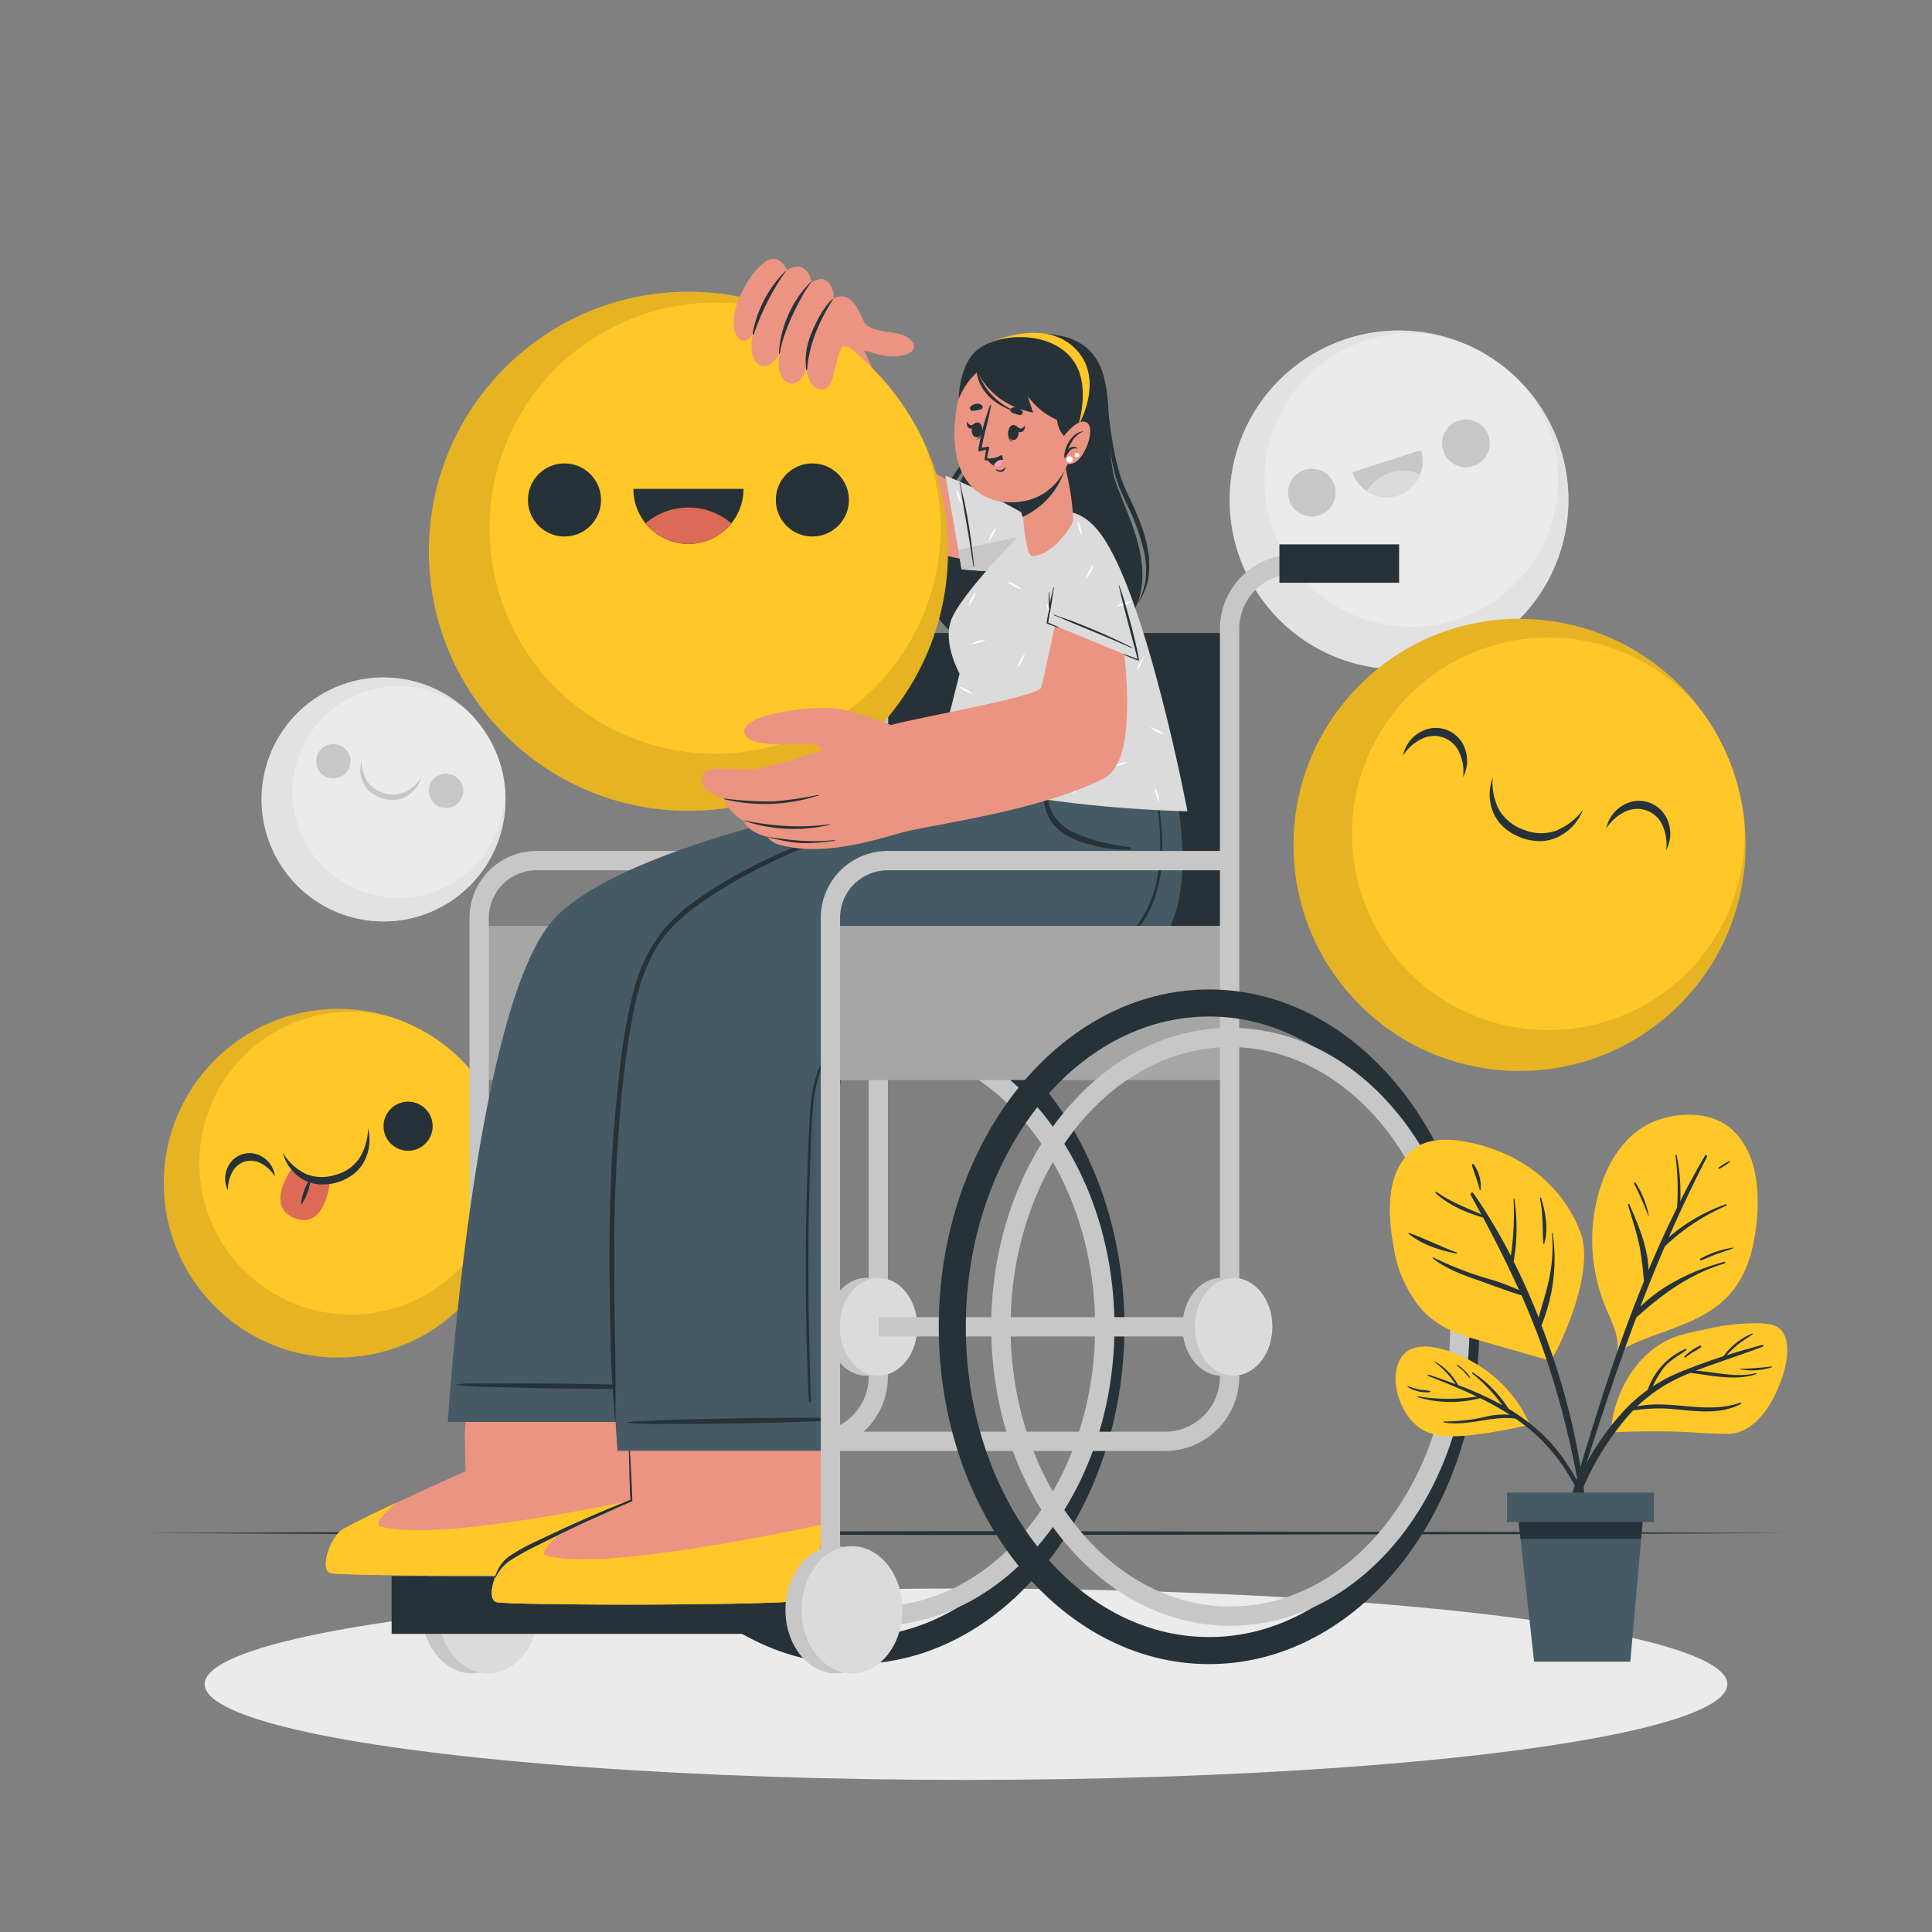 <svg xmlns="http://www.w3.org/2000/svg" viewBox="0 0 500 500"><rect x="0" y="0" width="500" height="500" fill="#808080" stroke="none"/><g id="freepik--background-complete--inject-33"><circle cx="362.08" cy="129.39" r="43.84" transform="translate(-0.92 256.18) rotate(-38.92)" style="fill:#ebebeb"></circle><path d="M375.43,171.14a43.84,43.84,0,1,1-.49-83.66,38,38,0,1,0,18.38,11.14,43.86,43.86,0,0,1-17.89,72.52Z" style="fill:#dbdbdb;opacity:0.5"></path><path d="M345.38,125.62a6.17,6.17,0,1,1-7.76-4A6.17,6.17,0,0,1,345.38,125.62Z" style="fill:#c7c7c7"></path><path d="M385.26,112.87a6.17,6.17,0,1,1-7.76-4A6.19,6.19,0,0,1,385.26,112.87Z" style="fill:#c7c7c7"></path><path d="M367.73,116.51A9.3,9.3,0,0,1,350,122.18Z" style="fill:#c7c7c7"></path><path d="M367.55,122.69a9.31,9.31,0,0,1-13.81,4.41,11.14,11.14,0,0,1,13.81-4.41Z" style="fill:#dbdbdb"></path><circle cx="99.26" cy="206.89" r="31.57" transform="translate(-122.71 265.05) rotate(-79.05)" style="fill:#ebebeb"></circle><path d="M91.25,237.43a31.57,31.57,0,1,1,32-51.05,27.41,27.41,0,1,0,6.87,13.87,31.58,31.58,0,0,1-38.89,37.18Z" style="fill:#dbdbdb;opacity:0.5"></path><path d="M119.73,205.8a4.44,4.44,0,1,1-3.17-5.43A4.43,4.43,0,0,1,119.73,205.8Z" style="fill:#c7c7c7"></path><path d="M90.56,198.15a4.44,4.44,0,1,1-3.17-5.43A4.43,4.43,0,0,1,90.56,198.15Z" style="fill:#c7c7c7"></path><path d="M93.56,196.94a10,10,0,0,0,1.57,5.41,7.72,7.72,0,0,0,4.43,2.92,7.5,7.5,0,0,0,5.28-.29,11,11,0,0,0,4.22-3.77,8.5,8.5,0,0,1-3.68,4.79,7.21,7.21,0,0,1-3,1,9.17,9.17,0,0,1-3.18-.31,9.84,9.84,0,0,1-2.88-1.35,7.2,7.2,0,0,1-2.13-2.4A8,8,0,0,1,93.56,196.94Z" style="fill:#c7c7c7"></path></g><g id="freepik--Shadow--inject-33"><ellipse cx="250" cy="435.87" rx="197.04" ry="24.77" style="fill:#ebebeb"></ellipse></g><g id="freepik--Floor--inject-33"><polygon points="37.43 396.76 90.58 396.51 143.72 396.43 250 396.26 356.28 396.43 409.42 396.51 462.57 396.76 409.42 397 356.28 397.09 250 397.26 143.72 397.09 90.58 397 37.43 396.76" style="fill:#263238"></polygon></g><g id="freepik--smiley-faces--inject-33"><circle cx="393.24" cy="218.66" r="58.51" transform="translate(-39.43 342.11) rotate(-45)" style="fill:#FFC727"></circle><path d="M373.48,273.73a58.52,58.52,0,1,1,67.42-89,50.81,50.81,0,1,0,10.42,26.72,58.54,58.54,0,0,1-77.84,62.31Z" style="opacity:0.1"></path><path d="M363.1,195.54a8.93,8.93,0,0,1,3.89-5.73,8.55,8.55,0,0,1,3.47-1.35,8,8,0,0,1,7,2.5,8.28,8.28,0,0,1,1.82,3.25,8.9,8.9,0,0,1-.64,6.9,11.76,11.76,0,0,0-.94-6.31,7.11,7.11,0,0,0-9.84-3.53A11.69,11.69,0,0,0,363.1,195.54Z" style="fill:#263238"></path><path d="M415.7,214.41a8.94,8.94,0,0,1,3.89-5.73,8.39,8.39,0,0,1,3.48-1.35,8,8,0,0,1,3.79.39,8.16,8.16,0,0,1,3.17,2.1,8.46,8.46,0,0,1,1.83,3.26,9,9,0,0,1-.65,6.9,11.84,11.84,0,0,0-.93-6.31,7.12,7.12,0,0,0-9.85-3.53A11.76,11.76,0,0,0,415.7,214.41Z" style="fill:#263238"></path><path d="M386.31,201.22a15.28,15.28,0,0,0,1.74,8.53,12,12,0,0,0,6.5,5.06,11.62,11.62,0,0,0,8.21.15,16.82,16.82,0,0,0,6.92-5.36,13.22,13.22,0,0,1-6.24,6.9,11.45,11.45,0,0,1-4.79,1.19,14.31,14.31,0,0,1-4.83-.85,15.19,15.19,0,0,1-4.27-2.41,11.42,11.42,0,0,1-3-3.91A12.44,12.44,0,0,1,386.31,201.22Z" style="fill:#263238"></path><circle cx="87.54" cy="306.21" r="45.12" transform="translate(-15.3 4.79) rotate(-2.88)" style="fill:#FFC727"></circle><path d="M100.51,349.43a45.12,45.12,0,1,1,1-86.11,39.19,39.19,0,1,0,18.7,11.81,45.14,45.14,0,0,1-19.75,74.3Z" style="opacity:0.1"></path><path d="M59,308.08a6.73,6.73,0,0,1-.31-5.38,6.44,6.44,0,0,1,1.55-2.48,6.34,6.34,0,0,1,2.58-1.53,6.23,6.23,0,0,1,3-.13,6.51,6.51,0,0,1,2.66,1.23,6.71,6.71,0,0,1,2.67,4.68,9.42,9.42,0,0,0-3.52-3.37,5.61,5.61,0,0,0-4.24-.49,5.55,5.55,0,0,0-3.28,2.72A9.37,9.37,0,0,0,59,308.08Z" style="fill:#263238"></path><path d="M111.7,289.64a6.35,6.35,0,1,1-7.91-4.26A6.35,6.35,0,0,1,111.7,289.64Z" style="fill:#263238"></path><path d="M75.69,302.14s2.87,3.87,9.75,3.25c0,0-1,12.95-9.11,9.9S75.69,302.14,75.69,302.14Z" style="fill:#dd6a57"></path><path d="M73.19,298.32a14.09,14.09,0,0,0,5.91,5.47,11,11,0,0,0,7.62.28A10.63,10.63,0,0,0,93,299.75,15.46,15.46,0,0,0,95.27,292a12.26,12.26,0,0,1-1,8.56,10.57,10.57,0,0,1-3,3.47,13.18,13.18,0,0,1-4.1,2,13.84,13.84,0,0,1-4.5.49,10.44,10.44,0,0,1-4.36-1.32A11.48,11.48,0,0,1,73.19,298.32Z" style="fill:#263238"></path><path d="M77.9,311.86a12.29,12.29,0,0,1,.76-3.6,12,12,0,0,1,1.7-3.27,12,12,0,0,1-.76,3.61A11.82,11.82,0,0,1,77.9,311.86Z" style="fill:#263238"></path></g><g id="freepik--Character--inject-33"><path d="M221,430.67c-38.57,0-70-39.16-70-87.29s31.38-87.31,70-87.31S291,295.24,291,343.38,259.59,430.67,221,430.67Zm0-167.6c-34.71,0-63,36-63,80.31s28.24,80.29,63,80.29,62.94-36,62.94-80.29S255.73,263.07,221,263.07Z" style="fill:#263238"></path><path d="M226.54,420.76c-34.12,0-61.88-34.71-61.88-77.38S192.42,266,226.54,266s61.88,34.71,61.88,77.39S260.66,420.76,226.54,420.76Zm0-149.77c-31.36,0-56.88,32.47-56.88,72.39s25.52,72.38,56.88,72.38,56.88-32.47,56.88-72.38S257.9,271,226.54,271Z" style="fill:#c7c7c7"></path><rect x="124.01" y="239.62" width="103.36" height="39.9" style="fill:#a6a6a6"></rect><path d="M210.62,375.52H124v-5h86.61a14.22,14.22,0,0,0,14.2-14.21V162.74A19.23,19.23,0,0,1,244,143.53H255.7v5H244a14.23,14.23,0,0,0-14.21,14.21V356.31A19.23,19.23,0,0,1,210.62,375.52Z" style="fill:#c7c7c7"></path><path d="M126.51,402.53h-5v-165a17.32,17.32,0,0,1,17.3-17.3h88.51v5H138.81a12.32,12.32,0,0,0-12.3,12.3Z" style="fill:#c7c7c7"></path><ellipse cx="224.16" cy="343.37" rx="10.03" ry="12.65" style="fill:#c7c7c7"></ellipse><ellipse cx="227.37" cy="343.37" rx="10.03" ry="12.65" style="fill:#dbdbdb"></ellipse><rect x="227.37" y="340.88" width="90.85" height="5" style="fill:#c7c7c7"></rect><ellipse cx="122.15" cy="416.61" rx="13.05" ry="16.46" style="fill:#c7c7c7"></ellipse><ellipse cx="126.33" cy="416.61" rx="13.05" ry="16.46" style="fill:#dbdbdb"></ellipse><rect x="240.21" y="140.88" width="30.98" height="9.94" style="fill:#263238"></rect><rect x="229.91" y="163.82" width="88.31" height="95.76" style="fill:#263238"></rect><rect x="101.35" y="407.89" width="115.99" height="14.96" style="fill:#263238"></rect><path d="M254.1,93c2.92-4.71,9-6.76,15.24-6.64s14,1.8,16.38,11.32c1.93,7.74.75,15.81,2.34,24.53s15.69,28.23.95,41.46c-13.23,11.89-44.93,8.51-49.27-10.53-3.44-15.09,13-32.41,13.9-38.78S250.9,98.17,254.1,93Z" style="fill:#263238"></path><path d="M252.91,102.07a33.14,33.14,0,0,1-.38,13.33,12.58,12.58,0,0,1-1.37,3.21c-.58,1-1.21,2-1.84,2.92-1.27,1.9-2.54,3.79-3.7,5.72a44.91,44.91,0,0,0-5.35,12.19,33.65,33.65,0,0,0-.66,13.11,28.66,28.66,0,0,1-1-6.59,30.92,30.92,0,0,1,.63-6.7,39.59,39.59,0,0,1,5.18-12.59c1.19-2,2.5-3.86,3.79-5.75a22.83,22.83,0,0,0,3.27-5.77,27.2,27.2,0,0,0,1.21-6.46A52.23,52.23,0,0,0,252.91,102.07Z" style="fill:#263238"></path><path d="M286.46,104.34c.67,4.46,1.17,9,2.08,13.34a53.05,53.05,0,0,0,1.74,6.46c.73,2.08,1.78,4.11,2.72,6.18s1.84,4.17,2.6,6.33a37,37,0,0,1,1.65,6.65,23.21,23.21,0,0,1-.13,6.86,16.69,16.69,0,0,1-2.89,6.29,17.59,17.59,0,0,0,2.24-6.38,22.62,22.62,0,0,0-.24-6.62,55.34,55.34,0,0,0-4.46-12.64c-.91-2.07-2-4.09-2.69-6.31a42.74,42.74,0,0,1-1.55-6.65A105.71,105.71,0,0,1,286.46,104.34Z" style="fill:#263238"></path><path d="M85.48,407.12c2.67.9,79.21,1.05,82.14-.79,1.11-.69,1.78-11.84,2.21-25.33.09-2.91.17-5.92.23-9a375.5,375.5,0,0,1,3.58-40.9l-51.2-.25-2.17,40.91.21,9s-29.33,13.06-32.32,15.42S82.81,406.22,85.48,407.12Z" style="fill:#eb9481"></path><path d="M169.61,387.06c-.43,10.63-1.05,18.69-2,19.27-2.92,1.84-79.47,1.69-82.14.79s-.29-8.58,2.68-10.94c1.32-1,7.7-4.14,14.45-7.29h0S96,394.27,98.42,395C111.34,399.07,155.54,390.09,169.61,387.06Z" style="fill:#FFC727"></path><path d="M275.72,193.73H247.88l-7.68,10.1s-80.87,13.3-98.06,35.47C122.4,264.75,115.89,368,115.89,368h56.65s7.94-91.72,13.72-99.29,85.8-9,101.27-20.54,3.57-54.43,3.57-54.43Z" style="fill:#455a64"></path><path d="M170.24,358.9a46.86,46.86,0,0,0-5-.35l-5-.18c-3.41-.13-6.81-.15-10.22-.2-6.8-.1-13.61-.18-20.42-.15-1.91,0-3.82,0-5.73,0s-3.83,0-5.73.25c-.08,0-.12.14,0,.16a92.28,92.28,0,0,0,10,.54c3.4.1,6.81.19,10.21.26q10.22.18,20.43.23c1.91,0,3.82,0,5.73-.05a52.27,52.27,0,0,0,5.73-.22C170.36,359.21,170.45,358.93,170.24,358.9Z" style="fill:#263238"></path><path d="M283.28,240.82c-11.73,4.82-24.19,7.64-36.67,9.74s-25.23,3.47-37.85,5.13c-6.33.83-12.78,1.54-18.93,3.31a21.19,21.19,0,0,0-7.67,3.47c-2.24,1.84-3.24,4.5-3.85,7.25-1.46,6.51-2.53,13.14-3.66,19.72s-2.2,13.41-3.2,20.14c-2,13.53-3.76,27.1-5.5,40.67-.21,1.64-.4,3.28-.59,4.92,0,.17.24.24.27.06,2-13.35,3.79-26.73,5.8-40.08s4.18-26.69,6.68-40c.56-2.95.89-6.14,2.15-8.89s3.65-4.33,6.38-5.39c6-2.34,12.43-3.14,18.72-4,12.44-1.74,24.94-3.06,37.33-5.1a198.65,198.65,0,0,0,36.36-9.17c1.44-.52,2.86-1.08,4.28-1.65C283.42,240.93,283.38,240.78,283.28,240.82Z" style="fill:#263238"></path><path d="M128.44,414.61c2.67.9,79.22,1.05,82.14-.79,1.11-.69,1.78-11.84,2.21-25.33.09-2.91.17-5.92.23-9,.43-19.84.42-40.9.42-40.9l-51.2-.25,1,40.91.21,9s-29.33,13.05-32.32,15.42S125.77,413.71,128.44,414.61Z" style="fill:#eb9481"></path><path d="M213.44,338.61s0,21.06-.42,40.9c-.06,3.06-.14,6.07-.23,9-.06,2.09-.14,4.11-.22,6.06-.43,10.63-1,18.69-2,19.27-2.92,1.84-79.47,1.69-82.14.79s-.29-8.58,2.68-10.94c1.32-1,7.7-4.14,14.45-7.29h0c8.63-4,17.85-8.13,17.85-8.13l-.21-9-1-40.91Z" style="fill:#eb9481"></path><path d="M212.57,394.55c-.43,10.63-1,18.69-2,19.27-2.92,1.84-79.47,1.69-82.14.79s-.29-8.58,2.68-10.94c1.32-1,7.7-4.14,14.45-7.29h0s-6.67,5.38-4.21,6.15C154.3,406.56,198.5,397.58,212.57,394.55Z" style="fill:#FFC727"></path><path d="M163.63,388.47h0s0,0,0-.08c0-2.74-.74-15.05-.76-16.46a.08.08,0,0,0-.16,0c0,1.38.2,13.58.46,16.22-5.48,2.16-10.87,4.49-16.23,6.92q-4,1.83-8,3.76a47.94,47.94,0,0,0-6.65,3.6,9.64,9.64,0,0,0-4.15,5.68c0,.11.14.19.19.08a10.46,10.46,0,0,1,4.3-4.7A60.74,60.74,0,0,1,139,400c5.15-2.61,10.33-5.15,15.6-7.48,2.95-1.31,5.89-2.66,8.86-3.94a.18.18,0,0,0,.1-.07S163.61,388.5,163.63,388.47Z" style="fill:#263238"></path><path d="M159.81,375.47l57.63,0s-6.51-96.34,3.56-103.81c12.88-9.55,52.62-8,75.19-23.64,18.33-12.71,5.47-54.34,5.47-54.34h-51s-6.39,7.79-7.58,12.37c0,0-57.5,16.81-72.18,35.43C151.24,266.47,159.81,375.47,159.81,375.47Z" style="fill:#455a64"></path><path d="M240.94,207.32A317.15,317.15,0,0,0,203.77,220a133.28,133.28,0,0,0-17.21,8.78c-5.42,3.32-10.88,7-14.95,12a42.42,42.42,0,0,0-7.75,16.11,142.44,142.44,0,0,0-3.4,19.33,384,384,0,0,0-2.71,42.88c-.09,7.18,0,14.35.12,21.53s.34,14.47.91,21.68c.14,1.78.23,3.56.36,5.33a.08.08,0,1,0,.15,0c.14-14.2-.34-28.4-.31-42.6a414.83,414.83,0,0,1,2-42.45c.71-6.78,1.55-13.59,2.88-20.28,1.17-5.91,2.87-11.83,6-17,3.31-5.46,8.24-9.5,13.49-13a132.43,132.43,0,0,1,16.85-9.44c11.69-5.54,23.93-9.69,36.23-13.61,1.54-.49,3.07-1,4.61-1.53A.19.19,0,0,0,240.94,207.32Z" style="fill:#263238"></path><path d="M248.92,207.33c-.8-.21-1.56-.51-2.37-.66s-1.63-.27-2.44-.37c-1.59-.21-3.19-.39-4.79-.54-3.27-.31-6.54-.33-9.82-.54-.1,0-.09.15,0,.15,3.29.22,6.57.81,9.83,1.29,1.59.23,3.17.48,4.75.73.81.13,1.62.27,2.44.37s1.55.06,2.33.14C249.19,207.93,249.22,207.41,248.92,207.33Z" style="fill:#263238"></path><path d="M253.51,194.53c-1.09,1.58-2.11,3.21-3.17,4.82-.52.78-1,1.57-1.55,2.36a17.24,17.24,0,0,1-1.45,2c-1,1.09-3.09,1.8-3.61-.1a3.6,3.6,0,0,1,.33-2.34c.33-.78.7-1.55,1.09-2.31.92-1.79,2-3.47,3-5.19a.09.09,0,0,0-.14-.1,27.06,27.06,0,0,0-3.59,4.9c-.91,1.54-2.15,3.38-1.71,5.26a2.57,2.57,0,0,0,3.66,1.7c1.69-.78,2.54-2.82,3.43-4.33,1.3-2.2,2.65-4.38,3.9-6.61C253.79,194.51,253.6,194.41,253.51,194.53Z" style="fill:#263238"></path><path d="M292.64,219.36c-1.14-.3-2.37-.36-3.54-.58s-2.37-.44-3.54-.73a45.61,45.61,0,0,1-6.56-2.12,15.54,15.54,0,0,1-5-3.23A11,11,0,0,1,271.2,207c-.26-1.22-.42-2.47-.58-3.7a7.48,7.48,0,0,1,.24-3.76l0,0,.08-.22c0-.11-.12-.15-.18-.07a5.62,5.62,0,0,0-.86,3c0,1.2,0,2.42.12,3.62a13.65,13.65,0,0,0,2,6.69c2.66,3.85,7.61,5.52,12,6.5a35.17,35.17,0,0,0,4.31.7c.73.08,1.47.09,2.2.11a11.13,11.13,0,0,0,2.16,0C292.92,219.81,292.87,219.42,292.64,219.36Z" style="fill:#263238"></path><path d="M298.92,203.13c-.4-1.89-.82-3.77-1.24-5.65,0-.1-.16,0-.14,0,2.73,13.66,5.63,29.87-3.23,41.92-4.08,5.55-10.21,8.31-16.53,10.15-7,2-14.11,3.51-21.17,5.16-7.21,1.67-14.41,3.44-21.45,5.76-6.06,2-12.57,4.17-17.59,8.37a19.69,19.69,0,0,0-5.46,7.26,31.88,31.88,0,0,0-2.24,9.4c-.38,3.53-.49,7.09-.64,10.63q-.27,6.09-.43,12.17-.65,24.18.27,48.37.1,3,.27,5.92a.26.26,0,1,0,.51,0c-.52-16.18-.84-32.34-.53-48.53.15-8,.4-16,.82-23.94.36-6.77,1.19-14,6-19.08,4.55-4.85,11.16-7.2,17.22-9.29a220.76,220.76,0,0,1,21.39-5.94c7.19-1.68,14.42-3.2,21.56-5.11,6.13-1.65,12.38-3.9,16.88-8.74C302.76,231.66,301.64,216,298.92,203.13Z" style="fill:#263238"></path><path d="M214.44,367.11a46.89,46.89,0,0,0-5-.2c-1.66,0-3.32,0-5,0-3.4,0-6.81.05-10.21.1-6.81.11-13.61.23-20.42.46-1.91.07-3.82.1-5.72.21s-3.84.14-5.72.42c-.08,0-.12.14,0,.15a95.13,95.13,0,0,0,10,.25c3.41,0,6.81,0,10.22,0q10.2-.12,20.42-.37c1.91-.05,3.82-.14,5.72-.22a51.83,51.83,0,0,0,5.72-.39C214.57,367.41,214.65,367.13,214.44,367.11Z" style="fill:#263238"></path><path d="M267.86,146.2a89.1,89.1,0,0,1-44.33-10.48c-5.57-3.2-28.63-48.92-27.81-52.17.94-3.69,19.49-1.72,26.39,4,.72.6,14,31.69,15.66,32.72,3,1.88,18.72,9.33,25.42,12.85C274.35,139,278,145.79,267.86,146.2Z" style="fill:#eb9481"></path><path d="M268.81,147.63c-6.52,1-19.95-.28-19.95-.28l-4.18-24.26s19.83,7.9,28.54,15.69C276.71,141.9,275.39,146.64,268.81,147.63Z" style="fill:#dbdbdb"></path><path d="M248.72,130.44a8.11,8.11,0,0,1-.83-1.89,7.58,7.58,0,0,1-.35-2,8.11,8.11,0,0,1,.83,1.89A7.58,7.58,0,0,1,248.72,130.44Z" style="fill:#fff"></path><path d="M268,140.59a8.11,8.11,0,0,1,1.89-.83,7.64,7.64,0,0,1,2-.35,7.35,7.35,0,0,1-1.89.83A7.58,7.58,0,0,1,268,140.59Z" style="fill:#fff"></path><path d="M257.79,136.49a7.31,7.31,0,0,1-.75,1.92,7.5,7.5,0,0,1-1.19,1.69,7.67,7.67,0,0,1,.75-1.92A7.5,7.5,0,0,1,257.79,136.49Z" style="fill:#fff"></path><path d="M268.81,147.63c-6.52,1-19.95-.28-19.95-.28l-.87-5.07,23.45-5c.63.49,1.23,1,1.78,1.48C276.71,141.9,275.39,146.64,268.81,147.63Z" style="fill:#c7c7c7"></path><path d="M252.11,146.62c-.38-3.64-.82-7.27-1.42-10.89-.29-1.8-.62-3.6-1-5.39s-.89-3.55-1.21-5.35c0-.1-.18-.06-.16,0,.42,1.77.6,3.62.93,5.41s.63,3.6.94,5.4c.6,3.6,1.21,7.2,1.74,10.81C252,146.76,252.12,146.72,252.11,146.62Z" style="fill:#263238"></path><path d="M241.73,200.65s22.1,8,65.59,9.32c0,0-10.58-55.7-22.45-71.77-5.4-7.31-11.55-7-17.16-3.35-1.4.91-19.54,19.13-21.69,26-1.91,6,2.32,13.49,2.32,13.49Z" style="fill:#dbdbdb"></path><path d="M287.83,185a7.35,7.35,0,0,1-.83-1.89,7.2,7.2,0,0,1-.35-2,8.11,8.11,0,0,1,.83,1.89A8,8,0,0,1,287.83,185Z" style="fill:#fff"></path><path d="M272,159.84a7.14,7.14,0,0,1-.83-1.88,7.65,7.65,0,0,1-.36-2,7.14,7.14,0,0,1,.83,1.88A7.65,7.65,0,0,1,272,159.84Z" style="fill:#fff"></path><path d="M300,207.58a7.87,7.87,0,0,1-.83-1.88,7.64,7.64,0,0,1-.35-2,7.14,7.14,0,0,1,.83,1.88A7.64,7.64,0,0,1,300,207.58Z" style="fill:#fff"></path><path d="M260.66,187.41a8.11,8.11,0,0,1-.83-1.89,7.58,7.58,0,0,1-.35-2,8.11,8.11,0,0,1,.83,1.89A7.64,7.64,0,0,1,260.66,187.41Z" style="fill:#fff"></path><path d="M280,138.6a7.52,7.52,0,0,1-.84-1.88,8.07,8.07,0,0,1-.35-2,7.14,7.14,0,0,1,.83,1.88A8.16,8.16,0,0,1,280,138.6Z" style="fill:#fff"></path><path d="M271.67,180.06a8.11,8.11,0,0,1,1.89-.83,7.58,7.58,0,0,1,2-.35,8.11,8.11,0,0,1-1.89.83A7.58,7.58,0,0,1,271.67,180.06Z" style="fill:#fff"></path><path d="M251.29,166.72a8.11,8.11,0,0,1,1.89-.83,8,8,0,0,1,2-.35,7.35,7.35,0,0,1-1.89.83A7.58,7.58,0,0,1,251.29,166.72Z" style="fill:#fff"></path><path d="M268,140.59a8.11,8.11,0,0,1,1.89-.83,7.64,7.64,0,0,1,2-.35,7.35,7.35,0,0,1-1.89.83A7.58,7.58,0,0,1,268,140.59Z" style="fill:#fff"></path><path d="M260,201a7.35,7.35,0,0,1,1.89-.83,7.58,7.58,0,0,1,2-.36,7.35,7.35,0,0,1-1.89.83A7.58,7.58,0,0,1,260,201Z" style="fill:#fff"></path><path d="M289,156.86a7.87,7.87,0,0,1,1.88-.83,8.07,8.07,0,0,1,2-.35,7.14,7.14,0,0,1-1.88.83A7.71,7.71,0,0,1,289,156.86Z" style="fill:#fff"></path><path d="M288,198.37a7.35,7.35,0,0,1,1.89-.83,7.58,7.58,0,0,1,2-.35A8.11,8.11,0,0,1,290,198,8,8,0,0,1,288,198.37Z" style="fill:#fff"></path><path d="M277.94,192.05a8.42,8.42,0,0,1-3.61-1.93,7.31,7.31,0,0,1,1.92.75A7.78,7.78,0,0,1,277.94,192.05Z" style="fill:#fff"></path><path d="M251.74,179.63a7.9,7.9,0,0,1-1.93-.75,7.67,7.67,0,0,1-1.68-1.19,7.82,7.82,0,0,1,1.92.75A7.5,7.5,0,0,1,251.74,179.63Z" style="fill:#fff"></path><path d="M283.65,167.44a8,8,0,0,1-1.92-.74,7.67,7.67,0,0,1-1.68-1.19,7.59,7.59,0,0,1,1.92.75A7.73,7.73,0,0,1,283.65,167.44Z" style="fill:#fff"></path><path d="M264.38,152.52a7.59,7.59,0,0,1-1.92-.75,7.49,7.49,0,0,1-1.68-1.18,7.57,7.57,0,0,1,1.92.74A7.67,7.67,0,0,1,264.38,152.52Z" style="fill:#fff"></path><path d="M301.27,190.11a7.59,7.59,0,0,1-1.92-.75,8,8,0,0,1-1.68-1.18,7.57,7.57,0,0,1,1.92.74A7.23,7.23,0,0,1,301.27,190.11Z" style="fill:#fff"></path><path d="M296.12,169.86a8.31,8.31,0,0,1-1.93,3.6,8,8,0,0,1,.74-1.92A7.87,7.87,0,0,1,296.12,169.86Z" style="fill:#fff"></path><path d="M265.25,169.12a7.82,7.82,0,0,1-.75,1.92,7.5,7.5,0,0,1-1.19,1.69,7.31,7.31,0,0,1,.75-1.92A7.5,7.5,0,0,1,265.25,169.12Z" style="fill:#fff"></path><path d="M250.66,194.28a7.31,7.31,0,0,1-.75,1.92,7.78,7.78,0,0,1-1.18,1.69,8.42,8.42,0,0,1,1.93-3.61Z" style="fill:#fff"></path><path d="M279.62,202a7.31,7.31,0,0,1-.75,1.92,7.78,7.78,0,0,1-1.18,1.69,7.42,7.42,0,0,1,.74-1.92A7.83,7.83,0,0,1,279.62,202Z" style="fill:#fff"></path><path d="M283,146.2a7.59,7.59,0,0,1-.75,1.92,8,8,0,0,1-1.18,1.68,8,8,0,0,1,.74-1.92A8.41,8.41,0,0,1,283,146.2Z" style="fill:#fff"></path><path d="M252.53,153.22a7.67,7.67,0,0,1-.75,1.92,7.5,7.5,0,0,1-1.19,1.69,8.58,8.58,0,0,1,1.94-3.61Z" style="fill:#fff"></path><path d="M277.77,134.69c-.19,1.19-5.24,9.12-10.58,9.22-1.74,0-2.34-9.45-2.34-9.45l-.2-.69-2.85-9.66,11-8.16,1.6-1.09s.61,2.69,1.33,6.06c0,.15.07.31.1.48s.09.36.13.54l.33,1.53c.08.39.16.76.23,1.18s.15.81.23,1.22A64,64,0,0,1,277.77,134.69Z" style="fill:#eb9481"></path><path d="M275.75,120.92a20.2,20.2,0,0,1-11.1,12.85l-2.85-9.66,11-8.16,1.6-1.09S275,117.55,275.75,120.92Z" style="fill:#263238"></path><path d="M255.85,88.82s14-6.82,22.29,1.27.65,20.59.65,20.59,3-15.6-4.72-19.7S255.85,88.82,255.85,88.82Z" style="fill:#FFC727"></path><path d="M247.14,109.11c-1.46,17.62,8.92,20.48,12.72,20.8,3.45.28,15.23.81,18.51-16.56s-4.45-23.62-12.31-24.69S248.61,91.5,247.14,109.11Z" style="fill:#eb9481"></path><path d="M251.77,106.33c.42,0,.8-.12,1.21-.18a2,2,0,0,0,1.2-.42.62.62,0,0,0,0-.76,1.53,1.53,0,0,0-1.51-.46,2.25,2.25,0,0,0-1.48.72A.67.67,0,0,0,251.77,106.33Z" style="fill:#263238"></path><path d="M263.88,107.41a11.19,11.19,0,0,1-1.17-.32,2,2,0,0,1-1.14-.56.63.63,0,0,1,.05-.77,1.56,1.56,0,0,1,1.55-.27,2.3,2.3,0,0,1,1.39.9A.67.67,0,0,1,263.88,107.41Z" style="fill:#263238"></path><path d="M261.06,111.14s.09.06.08.11c-.14,1.2-.1,2.59.95,3.08,0,0,0,.08,0,.07C260.77,114.1,260.73,112.25,261.06,111.14Z" style="fill:#263238"></path><path d="M262.23,110c1.94,0,1.77,3.89,0,3.88S260.61,110,262.23,110Z" style="fill:#263238"></path><path d="M263,110.21c.32.24.64.64,1.05.7s.84-.32,1.17-.7c0,0,.06,0,.06.05,0,.74-.34,1.49-1.14,1.57s-1.23-.61-1.38-1.37C262.72,110.32,262.85,110.12,263,110.21Z" style="fill:#263238"></path><path d="M254.14,110.63s-.1.05-.1.1c0,1.21-.21,2.59-1.32,2.94,0,0,0,.08,0,.07C254.07,113.61,254.33,111.77,254.14,110.63Z" style="fill:#263238"></path><path d="M253.11,109.33c-1.93-.21-2.22,3.66-.44,3.86S254.73,109.52,253.11,109.33Z" style="fill:#263238"></path><path d="M252.29,109.53c-.33.18-.66.53-1,.53s-.71-.45-1-.87c0,0-.06,0-.06,0-.08.74.1,1.53.8,1.73s1.17-.42,1.4-1.15C252.5,109.67,252.42,109.45,252.29,109.53Z" style="fill:#263238"></path><path d="M260,121c-.29.28-.57.67-1,.71a3.21,3.21,0,0,1-1.29-.3,0,0,0,0,0-.06.06,1.63,1.63,0,0,0,1.53.65,1.26,1.26,0,0,0,1-1.06C260.12,121,260,121,260,121Z" style="fill:#263238"></path><path d="M255.21,116.38s-.35,1.78-.4,2.63c0,.08.2.13.48.16,0,0,0,0,0,0a4,4,0,0,0,4-1.28c.06-.07,0-.17-.12-.12a6,6,0,0,1-3.73.84c-.05-.23.7-3,.56-3a7.07,7.07,0,0,0-1.94.32c.62-3.73,1.84-7.33,2.4-11a.12.12,0,0,0-.22-.07,61,61,0,0,0-3.09,11.8C253.08,117,254.86,116.51,255.21,116.38Z" style="fill:#263238"></path><path d="M255.44,118.77a5,5,0,0,0,1.75,1.77,2.2,2.2,0,0,0,1.32.25c1-.13,1.13-1,1.06-1.78a6,6,0,0,0-.28-1.22A6.32,6.32,0,0,1,255.44,118.77Z" style="fill:#263238"></path><path d="M257.19,120.54a2.2,2.2,0,0,0,1.32.25c1-.13,1.13-1,1.06-1.78A2.28,2.28,0,0,0,257.19,120.54Z" style="fill:#ff9bbc"></path><path d="M277.57,114.52a7.18,7.18,0,0,1-4-5.85,18.61,18.61,0,0,1-7.6-6.16c.11.36.95,2.95,1.41,4.26-11-2.09-14.42-10.55-14.42-10.55a19.06,19.06,0,0,0-4.83,7s-.06-6.77,3.43-11.3c4.28-5.54,18.67-7,25.3.26C284,100,277.57,114.52,277.57,114.52Z" style="fill:#263238"></path><path d="M259,104.92a20.32,20.32,0,0,0,5.66,2.09s0,0,0,0a17.36,17.36,0,0,1-8.09-4.92,16.71,16.71,0,0,1-2.37-3.34,11.17,11.17,0,0,1-1.45-4.21.09.09,0,0,0-.17,0,13.2,13.2,0,0,0,.86,4.35,12.21,12.21,0,0,0,2.44,3.66,14.13,14.13,0,0,0,3.12,2.37" style="fill:#263238"></path><path d="M277.86,119.84a4.2,4.2,0,0,1-.82.22,2.93,2.93,0,0,1-.83,0,2.55,2.55,0,0,1-1-.32,2.77,2.77,0,0,1-.67-.52,3.48,3.48,0,0,1-.68-1l1-4.72s3.85-5.53,6.35-4.17S280.79,118.74,277.86,119.84Z" style="fill:#eb9481"></path><path d="M280.27,111.64a0,0,0,0,1,0,.07c-2.06.85-3.14,2.76-3.89,4.75a1.65,1.65,0,0,1,2.47-.46c.05,0,0,.12-.06.11a1.83,1.83,0,0,0-2,.65,8.92,8.92,0,0,0-1,1.64c-.1.18-.43.08-.36-.13l0,0C275.42,115.59,277.45,111.91,280.27,111.64Z" style="fill:#263238"></path><path d="M277.61,119.1a.82.82,0,1,1-.65-1A.82.82,0,0,1,277.61,119.1Z" style="fill:#fff"></path><path d="M279.29,117.86a.58.58,0,1,1-.46-.68A.57.57,0,0,1,279.29,117.86Z" style="fill:#fff"></path><circle cx="178.17" cy="142.67" r="67.17" style="fill:#FFC727"></circle><path d="M178.16,209.84A67.17,67.17,0,1,1,216.49,87.51a58.37,58.37,0,1,0,21.62,24.84,67.17,67.17,0,0,1-60,97.49Z" style="opacity:0.1"></path><circle cx="146.09" cy="129.39" r="9.46" style="fill:#263238"></circle><circle cx="210.24" cy="129.39" r="9.46" style="fill:#263238"></circle><path d="M192.42,126.52a14.25,14.25,0,1,1-28.5,0Z" style="fill:#263238"></path><path d="M189.27,135.45a14.25,14.25,0,0,1-22.21,0,17.06,17.06,0,0,1,22.21,0Z" style="fill:#dd6a57"></path><path d="M288.55,150.2c2.93,19.55,6.45,46.49-2.9,51.26-15.38,7.84-40.31,11.36-50.94,13.64-3.8.82-8.06-26.2-4.1-27.45,5.15-1.64,38-7.29,38.85-9.7.47-1.36,3.07-14.13,6.85-31.22C280.26,128.9,287.61,143.91,288.55,150.2Z" style="fill:#eb9481"></path><path d="M236.06,214.72c-10.18,2.84-22.69,7-34.22,3.93a5.9,5.9,0,0,1-3.26-2.08c-5.19-1.28-6.14-4.12-6.14-4.12-4.47-2.67-5.05-5.71-5.05-5.71s-6.08-1.57-5.74-5.4c.37-4.3,8.84-1.25,14.52-2.42,13-2.68,30.76-10.13,34.44-11.27Z" style="fill:#eb9481"></path><path d="M211.78,205.7a86.4,86.4,0,0,1-11.53,1.7,86.12,86.12,0,0,1-12.74-.75.11.11,0,0,0,0,.21,45.26,45.26,0,0,0,24.34-1C212,205.81,212,205.66,211.78,205.7Z" style="fill:#263238"></path><path d="M214.54,213.32c-3.78.48-10.43,1.29-22.08-1,0,0-.06,0,0,.07a40.52,40.52,0,0,0,22.12,1.1C214.79,213.45,214.79,213.29,214.54,213.32Z" style="fill:#263238"></path><path d="M215.94,217.44c-6.46.58-10.6.13-17.33-.89,0,0-.06.06,0,.07,7.53,2,10.48,1.82,17.4,1C216.23,217.63,216.2,217.42,215.94,217.44Z" style="fill:#263238"></path><path d="M211.64,194.7c1.56-1,1-1.85-2.26-2.13s-16.59,1.39-16.78-3.3,18.6-6.77,24.05-5.88,14,4.26,14,4.26C227,188.78,218.63,192.37,211.64,194.7Z" style="fill:#eb9481"></path><path d="M294.45,170.74l-23.23-9.54s1.86-12.48,3.87-19.25c2.65-8.95,6.6-10.06,11.37.34C289.65,149.25,294.45,170.74,294.45,170.74Z" style="fill:#dbdbdb"></path><path d="M272,159.84a5.93,5.93,0,0,1-.43-.78h0c.05-.28.1-.6.16-.92A6.86,6.86,0,0,1,272,159.84Z" style="fill:#fff"></path><path d="M280,138.61a8.11,8.11,0,0,1-.83-1.89,12.17,12.17,0,0,1-.32-1.48l.22-.13a7.93,7.93,0,0,1,.58,1.46A7.72,7.72,0,0,1,280,138.61Z" style="fill:#fff"></path><path d="M291,156.52a7.83,7.83,0,0,1-2,.34,7.8,7.8,0,0,1,1.87-.83C290.89,156.2,290.93,156.36,291,156.52Z" style="fill:#fff"></path><path d="M283,146.2a7.59,7.59,0,0,1-.75,1.92,8,8,0,0,1-1.18,1.68,8,8,0,0,1,.74-1.92A8.41,8.41,0,0,1,283,146.2Z" style="fill:#fff"></path><path d="M274.05,162.37a30,30,0,0,0-2.78-1.23c.26-1.47.54-2.92.77-4.39.12-.73.23-1.47.33-2.2s.27-1.73.36-2.45a.08.08,0,1,0-.15,0c-.21.92-.35,1.61-.53,2.41-.13.56-.24,1.13-.34,1.7l0-.45c0-.81-.14-1.61-.13-2.43a.08.08,0,0,0-.16,0c0,.82-.05,1.63,0,2.44a12.73,12.73,0,0,0,.08,1.85c-.23,1.23-.49,2.49-.65,3.71a27.85,27.85,0,0,0,3.24,1.16C274.07,162.47,274.09,162.39,274.05,162.37Z" style="fill:#263238"></path><path d="M293,167.57c-3.29-1.63-6.59-3.2-10-4.62q-2.54-1.06-5.08-2.06c-1.71-.66-3.48-1.14-5.17-1.83-.09,0-.15.12-.05.15,1.72.59,3.38,1.43,5.06,2.11s3.39,1.38,5.07,2.09c3.37,1.41,6.74,2.82,10.08,4.3C293,167.76,293.09,167.61,293,167.57Z" style="fill:#263238"></path><path d="M294.79,171c-.34-3.28-3.88-16.54-5.21-19.61,0,0-.07,0-.06,0,.63,3.26,4.06,16,4.88,19.15-.06,0-2.69-1-3.44-1.25-.11,0-.16.09-.06.14A28.26,28.26,0,0,0,294.79,171Z" style="fill:#263238"></path><path d="M226.65,89.47c-2.35-3.55-4.06-10-6.56-11.91a3.61,3.61,0,0,0-4.32-.26s.28-3.5-2.28-4.9c-1.31-.71-3.61.76-3.61.76a4.35,4.35,0,0,0-2.25-3.92c-1.87-.87-3.9.73-3.9.73s-1.15-2.74-3.35-3c-4.45-.57-13.64,14.62-9.46,20.35,2,2.67,4-1.16,4-1.16s-1.61,6.22,1.48,8.19,5.43-3.16,5.43-3.16-1.5,6,1.9,7.77,5-3.75,5-3.75.24,4.76,3.15,5.48c4.8,1.2,3.59-8.27,6.4-11.13L224.91,91Z" style="fill:#eb9481"></path><path d="M223.71,83.54c2.51,3.17,9,1.57,11.8,4.26,3.85,3.64-3.5,6-10.6,3.21l-5.14-3.12Z" style="fill:#eb9481"></path><path d="M203.37,70.18a0,0,0,0,0-.07-.07,30.78,30.78,0,0,0-8.53,16.22c0,.19.28.33.35.12A63.28,63.28,0,0,1,203.37,70.18Z" style="fill:#263238"></path><path d="M209.89,73.06s0-.12-.11-.07a28.83,28.83,0,0,0-8.2,18.27c0,.24.22.46.25.19C202.37,86.8,206.51,77.7,209.89,73.06Z" style="fill:#263238"></path><path d="M208.88,95.69c.52-6.71,3.14-12.58,6.7-18.22,0-.08-.06-.13-.12-.08-2.49,2.28-4.38,6.12-5.61,9.22a17.84,17.84,0,0,0-1.21,9.07C208.66,95.8,208.87,95.84,208.88,95.69Z" style="fill:#263238"></path><rect x="214.91" y="239.62" width="103.51" height="39.9" style="fill:#a6a6a6"></rect><path d="M301.51,375.52h-86.6v-5h86.6a14.23,14.23,0,0,0,14.21-14.21V162.74a19.23,19.23,0,0,1,19.2-19.21h11.67v5H334.92a14.22,14.22,0,0,0-14.2,14.21V356.31A19.23,19.23,0,0,1,301.51,375.52Z" style="fill:#c7c7c7"></path><path d="M217.41,402.53h-5v-165a17.31,17.31,0,0,1,17.29-17.3h88.52v5H229.7a12.31,12.31,0,0,0-12.29,12.3Z" style="fill:#c7c7c7"></path><rect x="331.11" y="140.88" width="30.98" height="9.94" style="fill:#263238"></rect><path d="M312.9,430.67c-38.57,0-69.95-39.16-69.95-87.29s31.38-87.31,69.95-87.31,69.94,39.17,69.94,87.31S351.46,430.67,312.9,430.67Zm0-167.6c-34.71,0-62.95,36-62.95,80.31s28.24,80.29,62.95,80.29,62.94-36,62.94-80.29S347.6,263.07,312.9,263.07Z" style="fill:#263238"></path><path d="M318.41,420.76c-34.12,0-61.88-34.71-61.88-77.38S284.29,266,318.41,266s61.89,34.71,61.89,77.39S352.54,420.76,318.41,420.76Zm0-149.77c-31.36,0-56.88,32.47-56.88,72.39s25.52,72.38,56.88,72.38,56.89-32.47,56.89-72.38S349.78,271,318.41,271Z" style="fill:#c7c7c7"></path><ellipse cx="316.05" cy="343.37" rx="10.03" ry="12.65" style="fill:#c7c7c7"></ellipse><ellipse cx="319.26" cy="343.37" rx="10.03" ry="12.65" style="fill:#dbdbdb"></ellipse><ellipse cx="216.32" cy="416.61" rx="13.05" ry="16.46" style="fill:#c7c7c7"></ellipse><ellipse cx="220.5" cy="416.61" rx="13.05" ry="16.46" style="fill:#dbdbdb"></ellipse></g><g id="freepik--Plant--inject-33"><path d="M412.53,314.38a45.82,45.82,0,0,0,.89,17.57,49.11,49.11,0,0,0,2.69,7.76c1.4,3.22,2.86,6.36,2.51,9.88-.34.22.83.19.86-.16,9.4-5.35,21.46-6.33,28.69-15.08,3.43-4.14,5.16-9.39,6-14.65.89-5.72,1.13-12.05-.34-17.69-1.25-4.77-4-9.36-8.51-11.7-4.63-2.41-10.69-2.21-15.55-.69C419.24,292.88,414,304.21,412.53,314.38Z" style="fill:#FFC727"></path><path d="M407.71,384c1.28-4.28,2.56-8.55,3.88-12.82,2.58-8.35,5.26-16.68,8.23-24.9q2.65-7.39,5.62-14.64a87.76,87.76,0,0,0-1.12-9.09c-.79-3.64-1.93-7.16-3-10.73-.07-.22.29-.33.38-.12,2.11,4.91,4.86,11.2,4.93,17,2.3-5.47,4.75-10.87,7.39-16.17a69,69,0,0,0-.41-13.47.16.16,0,1,1,.31-.06,47.15,47.15,0,0,1,.92,11.88c2-4,4.15-7.93,6.42-11.81.2-.35.69,0,.51.36-3.54,6.8-6.81,13.74-9.89,20.78a45.23,45.23,0,0,1,14.74-8.54c.23-.08.41.26.17.36a53.66,53.66,0,0,0-15.94,10.55q-3.32,7.74-6.32,15.58c5.89-5.76,13.93-9.55,21.72-11.59.27-.07.33.34.08.41-9,2.72-16,7.83-22.86,14q-1.2,3.18-2.34,6.36-4.36,12.09-8.3,24.31-1.89,5.87-3.73,11.74c-1.31,4.21-2.34,8.67-4.05,12.74-.17.38-.86.3-.78-.17A124.09,124.09,0,0,1,407.71,384Z" style="fill:#263238"></path><path d="M423.3,306.15a23.3,23.3,0,0,1,3.38,8.44c0,.07-.1.12-.13,0a73.65,73.65,0,0,0-3.67-8.28C422.74,306.08,423.14,305.9,423.3,306.15Z" style="fill:#263238"></path><path d="M440.07,325.73a25,25,0,0,1,8.43-2.84c.08,0,.13.1.05.14-1.36.56-2.78,1-4.16,1.48s-2.72,1.17-4.11,1.66A.24.24,0,0,1,440.07,325.73Z" style="fill:#263238"></path><path d="M444.79,302.17a17,17,0,0,1,2.72-1.67.14.14,0,0,1,.15.24,17,17,0,0,1-2.67,1.73C444.81,302.57,444.62,302.29,444.79,302.17Z" style="fill:#263238"></path><path d="M380.84,346.3c6.77,2,13.58,3.87,20.35,5.86.58.17,12-21.76,7.89-33.06-3.82-10.45-12.57-18.28-23-21.83-4.83-1.64-10.77-3-15.88-1.9-4.54,1-7.75,4.72-9.22,9-2,5.8-1.34,12.72-.25,18.65a32.6,32.6,0,0,0,6.66,15.22C371,342.51,375.57,344.74,380.84,346.3Z" style="fill:#FFC727"></path><path d="M371,325.46a91.21,91.21,0,0,0,13.27,5.23,55,55,0,0,1,8.86,3.2c-2.86-6.37-6-12.61-9.32-18.8-4.38-1.26-9-3.24-12.27-6.33a.19.19,0,0,1,.24-.29c3.61,2.55,7.59,4.08,11.58,5.81q-1.35-2.5-2.74-5c-.26-.46.38-.92.69-.47A142.82,142.82,0,0,1,391,325a74.65,74.65,0,0,0,.7-14.8.1.1,0,0,1,.19,0,49.36,49.36,0,0,1-.16,16.27c2.37,4.73,4.53,9.59,6.48,14.5.77-2.95,1.77-5.86,2.44-8.83a40.26,40.26,0,0,0,1-13,.1.1,0,0,1,.2,0A45.93,45.93,0,0,1,398.94,343c1.13,3,2.21,5.93,3.2,8.91a177.47,177.47,0,0,1,9,47,.29.29,0,0,1-.57,0,232.47,232.47,0,0,0-10.09-46.42c-2-5.9-4.22-11.63-6.7-17.25-4-1.19-8-2.79-11.91-4.15s-7.76-2.86-11-5.38A.14.14,0,0,1,371,325.46Z" style="fill:#263238"></path><path d="M364.72,319.09c4.14,1.47,8.06,3.53,12.2,5,.19.07.08.37-.12.33-4.37-.9-8.72-2.25-12.24-5.12C364.42,319.22,364.57,319,364.72,319.09Z" style="fill:#263238"></path><path d="M398.52,310.16c0-.22.27-.35.34-.12,1.14,3.81,1.92,7.86.82,11.76-.05.16-.29.16-.3,0C399.18,317.85,399.4,314,398.52,310.16Z" style="fill:#263238"></path><path d="M381.42,301.34a10.15,10.15,0,0,1,1.79,6.49c0,.14-.24.23-.28.06-.5-2.19-1.34-4.18-2-6.3A.28.28,0,0,1,381.42,301.34Z" style="fill:#263238"></path><path d="M461.37,356c-2,6.3-6.7,15-14.17,15.08-4.84.05-9.72-.53-14.57-.6-5.2-.08-10.41-.06-15.59.24-.43,0,.62-15.56,13.11-23.15,3.5-2.12,7.78-2.8,11.75-3.66a54.49,54.49,0,0,1,13.88-1.44c2.87.11,5.26.72,6.28,3.66S462.32,353,461.37,356Z" style="fill:#FFC727"></path><path d="M456,348.09c-3,.78-6.1,1.68-9.15,2.65a32.51,32.51,0,0,1,2.52-2.46c1.31-1.09,2.75-1.95,4.15-2.91.12-.08.05-.3-.1-.24a17.15,17.15,0,0,0-7.37,5.86c-3.8,1.22-7.56,2.58-11.18,4.06a41.87,41.87,0,0,0-7.15,3.77,28.79,28.79,0,0,1,2.59-4.51c1.65-2.15,3.9-3.34,6.07-4.87a.19.19,0,0,0-.2-.33,17.77,17.77,0,0,0-9.74,10.56,41.21,41.21,0,0,0-7.08,6.44c-8.27,9.38-14.78,21.87-14.8,34.62,0,.3.49.39.55.07A70.51,70.51,0,0,1,420.87,367c.59-.69,1.19-1.35,1.81-2a55.76,55.76,0,0,1,6.83-.51c2.66,0,5.3.39,7.95.6,4.36.36,9.18.41,13.11-1.78.17-.1.06-.4-.14-.33-8.77,3.19-18-.86-26.75,1a41.31,41.31,0,0,1,13-8.36l.81-.32c5.62.68,11.57,2.14,17.05.32a.14.14,0,0,0-.08-.26c-5.29,1.32-10.37-.34-15.6-.61,5.7-2.21,11.49-4,17.2-6.18C456.5,348.4,456.52,348,456,348.09Z" style="fill:#263238"></path><path d="M458.48,353.63a75,75,0,0,1-8.19.62c-.06,0-.08.1,0,.12a17.07,17.07,0,0,0,8.27-.53C458.67,353.8,458.61,353.61,458.48,353.63Z" style="fill:#263238"></path><path d="M440,348.23a13.47,13.47,0,0,0-4.06,2.82c-.14.12.05.38.21.27.69-.5,1.4-1,2.11-1.44a18.22,18.22,0,0,0,2-1.25C440.4,348.48,440.2,348.15,440,348.23Z" style="fill:#263238"></path><path d="M395.87,368.51c.1.21-.2.4-.32.18h0a.27.27,0,0,1-.19.13,125.86,125.86,0,0,1-15.26,2.66c-4.13.37-8.9.6-12.51-1.8-4.9-3.25-8.12-11.93-5.47-17.45,3.13-6.55,12.57-3,17.31-.67A34.72,34.72,0,0,1,395.87,368.51Z" style="fill:#FFC727"></path><path d="M399.54,371.54a49.32,49.32,0,0,0-9.11-6.94,31.29,31.29,0,0,0-9.24-9.41c-.18-.13-.34.16-.17.28a41.87,41.87,0,0,1,7.78,8.19,86.05,86.05,0,0,0-11.43-5.2,15.21,15.21,0,0,0-6.14-6.15c-.05,0-.11.05-.06.09a25.07,25.07,0,0,1,5.54,5.82c-2.32-.87-4.66-1.68-7-2.46-.21-.07-.29.25-.09.33,4.17,1.63,8.44,3.35,12.58,5.34a48.33,48.33,0,0,1-15.23-.05c-.14,0-.2.18-.06.22a30.06,30.06,0,0,0,16.16.24,77.39,77.39,0,0,1,7.66,4.29,19.43,19.43,0,0,0-6.19.51,47.06,47.06,0,0,1-10.89,1.23.13.13,0,0,0,0,.25c6.31,1.09,12.28-1.78,18.54-1a47.55,47.55,0,0,1,6.52,5.33,49.09,49.09,0,0,1,9.51,13.41c2.63,5.36,4.06,11.05,6.19,16.59a.2.2,0,0,0,.39-.11C412.94,391.38,407.5,379.33,399.54,371.54Z" style="fill:#263238"></path><path d="M380.49,356.56a7,7,0,0,0-1.62-2,6.33,6.33,0,0,0-1.86-1.4.06.06,0,0,0-.06.1c.51.59,1.24,1,1.79,1.59s1,1.22,1.6,1.78A.09.09,0,0,0,380.49,356.56Z" style="fill:#263238"></path><path d="M370.07,360c-.93-.24-1.92-.22-2.88-.41a27.89,27.89,0,0,1-2.79-.84.11.11,0,0,0-.08.2,9.21,9.21,0,0,0,5.75,1.34A.15.15,0,0,0,370.07,360Z" style="fill:#263238"></path><polygon points="425.56 388.84 424.73 398.25 421.92 430.04 397.02 430.04 393.51 398.25 392.47 388.84 425.56 388.84" style="fill:#455a64"></polygon><polygon points="425.56 388.84 424.73 398.25 393.51 398.25 392.47 388.84 425.56 388.84" style="fill:#263238"></polygon><rect x="390.01" y="386.27" width="38.02" height="7.64" style="fill:#455a64"></rect></g></svg>